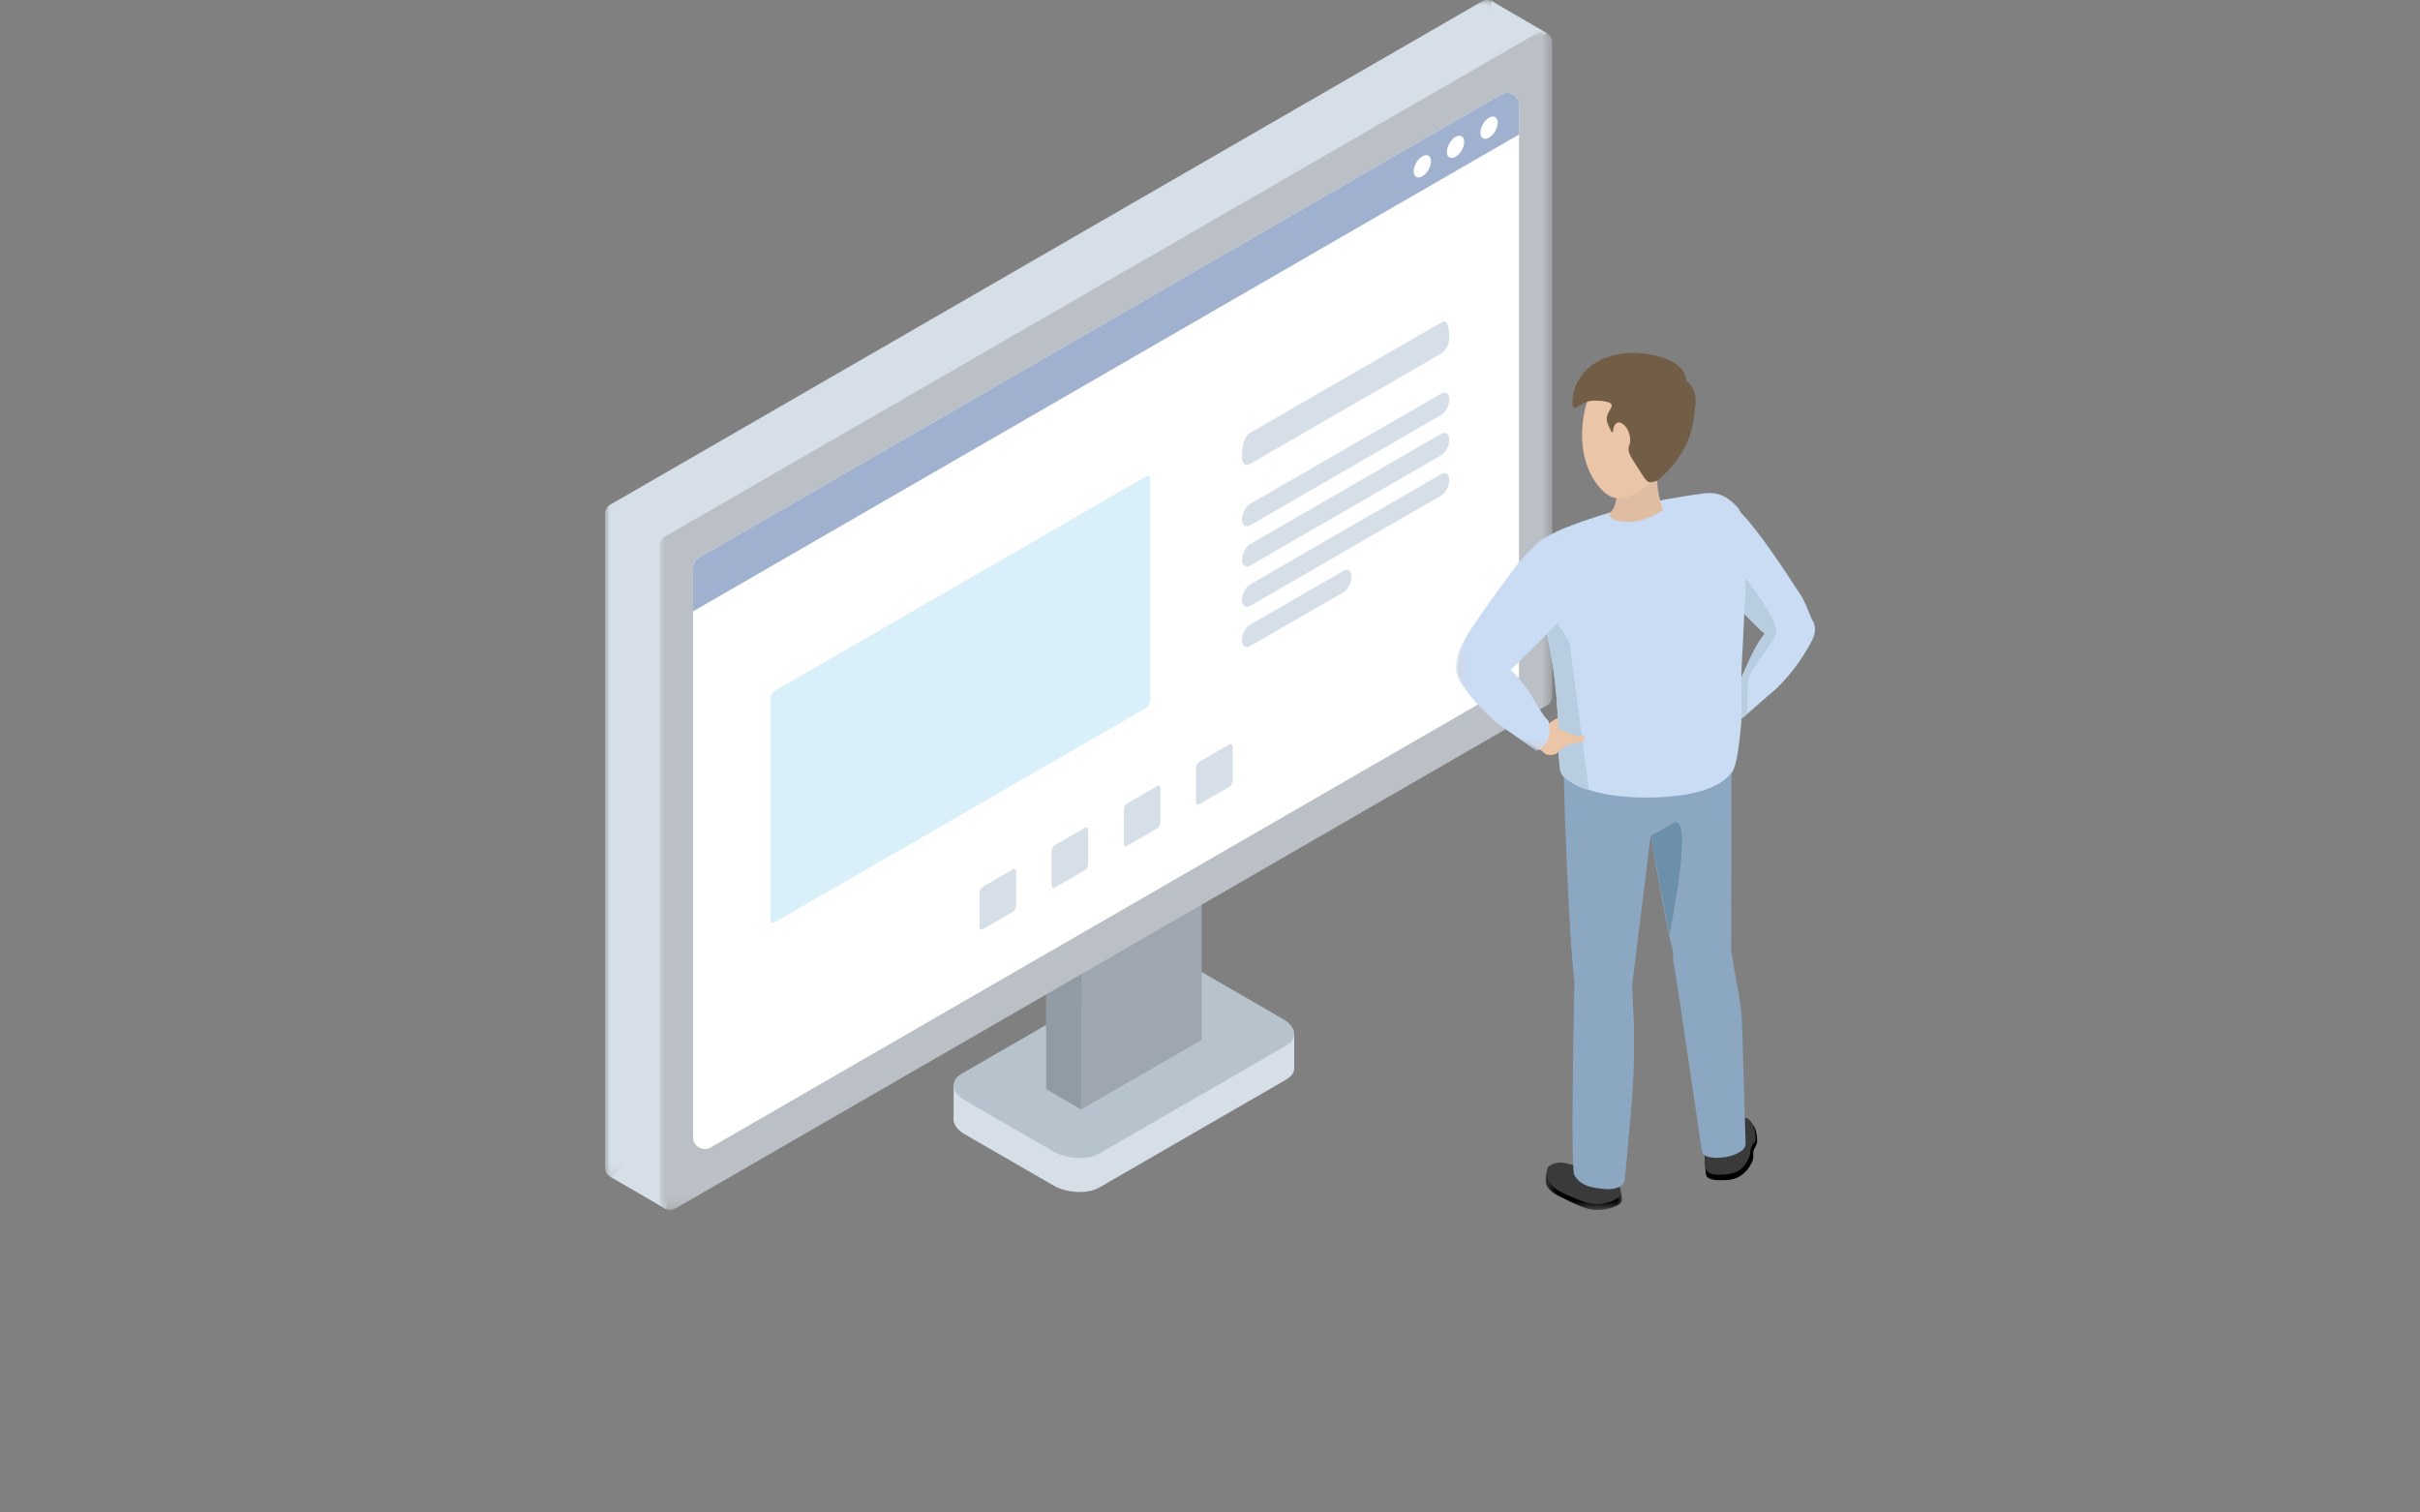 <svg xmlns="http://www.w3.org/2000/svg" xmlns:xlink="http://www.w3.org/1999/xlink" width="240" height="150" viewBox="0 0 240 150"><rect x="0" y="0" width="240" height="150" fill="#808080" stroke="none"/><defs><polygon id="a" points="0 0 88.508 0 88.508 116.84 0 116.84"/><polygon id="c" points="0 0 88.508 0 88.508 116.84 0 116.84"/><polygon id="e" points="0 0 7.57 0 7.57 4.363 0 4.363"/><polygon id="g" points="0 0 13.774 0 13.774 21.671 0 21.671"/></defs><g fill="none" fill-rule="evenodd"><rect width="240" height="150"/><rect width="120" height="120" x="60"/><g transform="translate(60)"><polygon fill="#D6DFE8" points="34.577 111.125 34.577 107.52 36.91 109.831 36.748 113.107"/><path fill="#D6DFE8" d="M49.032,117.764 L67.572,107.059 C68.733,106.389 68.586,105.208 67.247,104.434 L58.44,99.35 C57.099,98.576 55.054,98.491 53.894,99.161 L35.353,109.866 C34.192,110.536 34.339,111.717 35.679,112.491 L44.486,117.575 C45.826,118.349 47.871,118.434 49.032,117.764"/><polygon fill="#D6DFE8" points="68.355 105.946 68.354 102.535 65.755 103.271 66.05 105.946"/><polygon fill="#D6DFE8" points="93.421 3.294 87.953 .115 84.815 9.227"/><path fill="#B6C3CC" d="M49.032,114.393 L67.572,103.689 C68.733,103.019 68.586,101.838 67.247,101.064 L58.44,95.98 C57.099,95.206 55.054,95.121 53.894,95.791 L35.353,106.495 C34.192,107.165 34.339,108.346 35.679,109.12 L44.486,114.205 C45.826,114.978 47.871,115.063 49.032,114.393"/><polygon fill="#9EA7AF" points="47.223 110.029 59.177 103.128 59.177 76.165 47.223 83.066"/><polygon fill="#909BA3" points="43.748 108.023 47.224 110.029 47.224 83.066 43.748 81.06"/><polygon fill="#D6DFE8" points=".547 116.719 6.067 119.922 6.885 111.67"/><mask id="b" fill="#fff"><use xlink:href="#a"/></mask><path fill="#D6DFE8" d="M1.535,116.701 L87.996,66.783 C88.312,66.6 88.508,66.262 88.508,65.896 L88.508,1.025 C88.508,0.237 87.655,-0.255 86.973,0.138 L0.511,50.057 C0.195,50.24 -0,50.577 -0,50.943 L-0,115.815 C-0,116.603 0.852,117.095 1.535,116.701" mask="url(#b)"/><g transform="translate(5.433 3.16)"><mask id="d" fill="#fff"><use xlink:href="#c"/></mask><path fill="#BAC0C6" d="M1.535,116.701 L87.997,66.783 C88.313,66.6 88.508,66.262 88.508,65.897 L88.508,1.025 C88.508,0.237 87.655,-0.255 86.973,0.138 L0.512,50.057 C0.195,50.24 0,50.578 0,50.943 L0,115.815 C0,116.603 0.852,117.095 1.535,116.701" mask="url(#d)"/></g><path fill="#FFF" d="M10.484,113.797 L90.057,67.855 C90.418,67.647 90.641,67.262 90.641,66.844 L90.641,10.374 C90.641,9.476 89.668,8.914 88.889,9.363 L9.317,55.305 C8.955,55.513 8.733,55.899 8.733,56.316 L8.733,112.786 C8.733,113.684 9.706,114.246 10.484,113.797"/><path fill="#9FB1CE" d="M8.732,60.632 L90.641,13.342 L90.641,10.375 C90.641,9.476 89.668,8.914 88.889,9.363 L9.317,55.305 C8.955,55.513 8.732,55.899 8.732,56.316 L8.732,60.632 Z"/><path fill="#FFF" d="M81.916 15.996C81.916 16.543 81.532 17.208 81.059 17.481 80.585 17.755 80.202 17.533 80.202 16.986 80.202 16.439 80.585 15.775 81.059 15.501 81.532 15.228 81.916 15.45 81.916 15.996M85.21 14.067C85.21 14.614 84.826 15.279 84.353 15.552 83.88 15.826 83.496 15.604 83.496 15.058 83.496 14.511 83.88 13.846 84.353 13.572 84.826 13.299 85.21 13.521 85.21 14.067M88.533 12.168C88.533 12.714 88.149 13.379 87.676 13.653 87.203 13.926 86.819 13.705 86.819 13.158 86.819 12.611 87.203 11.946 87.676 11.673 88.149 11.4 88.533 11.621 88.533 12.168"/><path fill="#D6DFE8" d="M40.444 90.428 37.454 92.154C37.275 92.258 37.128 92.147 37.128 91.908L37.128 88.572C37.128 88.334 37.275 88.054 37.454 87.95L40.444 86.224C40.623 86.12 40.77 86.231 40.77 86.47L40.77 89.806C40.77 90.045 40.623 90.325 40.444 90.428M47.602 86.295 44.613 88.021C44.434 88.125 44.287 88.014 44.287 87.775L44.287 84.439C44.287 84.201 44.434 83.921 44.613 83.817L47.602 82.091C47.782 81.987 47.928 82.098 47.928 82.337L47.928 85.673C47.928 85.912 47.782 86.192 47.602 86.295M54.761 82.163 51.771 83.889C51.592 83.992 51.445 83.881 51.445 83.642L51.445 80.307C51.445 80.068 51.592 79.788 51.771 79.684L54.761 77.958C54.94 77.855 55.087 77.966 55.087 78.204L55.087 81.54C55.087 81.779 54.94 82.059 54.761 82.163M61.919 78.03 58.929 79.756C58.75 79.859 58.603 79.749 58.603 79.509L58.603 76.174C58.603 75.935 58.75 75.655 58.929 75.551L61.919 73.825C62.098 73.722 62.245 73.833 62.245 74.071L62.245 77.407C62.245 77.646 62.098 77.926 61.919 78.03M82.933 41.152 63.973 52.099C63.535 52.352 63.176 52.081 63.176 51.497 63.176 50.913 63.535 50.228 63.973 49.975L82.933 39.028C83.372 38.775 83.73 39.046 83.73 39.63 83.73 40.214 83.372 40.899 82.933 41.152M82.933 35.064 63.973 46.011C63.535 46.264 63.176 45.993 63.176 45.409 63.176 43.825 63.535 43.181 63.973 42.928L82.933 31.981C83.372 31.728 83.73 31.947 83.73 33.542 83.73 34.126 83.372 34.811 82.933 35.064M82.933 45.147 63.973 56.094C63.535 56.347 63.176 56.076 63.176 55.492 63.176 54.908 63.535 54.223 63.973 53.97L82.933 43.023C83.372 42.77 83.73 43.041 83.73 43.625L83.73 43.625C83.73 44.209 83.372 44.894 82.933 45.147M82.933 49.141 63.973 60.088C63.535 60.341 63.176 60.07 63.176 59.486L63.176 59.486C63.176 58.902 63.535 58.218 63.973 57.965L82.933 47.017C83.372 46.764 83.73 47.035 83.73 47.619 83.73 48.203 83.372 48.888 82.933 49.141M73.242 58.731 63.973 64.083C63.535 64.336 63.176 64.065 63.176 63.481 63.176 62.897 63.535 62.212 63.973 61.959L73.242 56.607C73.68 56.354 74.039 56.625 74.039 57.209 74.039 57.793 73.68 58.478 73.242 58.731"/><path fill="#D9EFF9" d="M53.672,70.202 L16.817,91.481 C16.591,91.611 16.406,91.471 16.406,91.17 L16.406,69.308 C16.406,69.007 16.591,68.654 16.817,68.523 L53.672,47.245 C53.898,47.114 54.083,47.254 54.083,47.555 L54.083,69.417 C54.083,69.718 53.898,70.072 53.672,70.202"/></g><g transform="matrix(-1 0 0 1 180 35)"><g transform="translate(19.147 80.637)"><mask id="f" fill="#fff"><use xlink:href="#e"/></mask><path fill="#000" d="M7.542,0.999 L7.422,0.364 C7.422,0.364 7.348,0.456 7.253,0.585 C6.862,0.231 6.137,-0.131 5.481,0.047 C4.548,0.299 4.297,0.332 3.351,0.332 C2.214,0.333 1.517,0.39 0.94,1.011 C0.364,1.632 -0.251,3.242 0.105,3.647 C0.49,4.083 1.745,4.429 2.804,4.353 C3.712,4.286 5.003,3.574 5.859,3.178 C7.729,2.313 7.602,1.655 7.542,0.999" mask="url(#f)"/></g><path fill="#3A3A3A" d="M25.035,83.293 C24.181,83.692 22.841,84.337 21.933,84.403 C20.875,84.481 19.754,84.069 19.37,83.633 C19.013,83.228 19.632,81.95 19.902,81.294 C20.223,80.515 21.366,80.663 22.502,80.663 C23.449,80.662 23.7,80.629 24.633,80.377 C25.577,80.121 26.423,80.529 26.533,80.861 C26.686,81.324 26.688,82.521 25.035,83.293"/><path fill="#EAC5A7" d="M22.632,80.3 C22.633,80.798 22.7,81.612 22.198,81.928 C22.198,81.928 20.459,82.57 20.098,81.623 C19.977,81.304 19.696,79.721 19.648,79.246 C19.598,78.76 22.511,78.013 22.588,78.341 C22.636,78.542 22.631,79.607 22.632,80.3"/><path fill="#000" d="M6.098,76.652 L6.478,76.163 C6.478,76.163 6.753,76.219 6.731,76.335 C7.257,76.376 7.631,76.681 7.978,77.132 C8.471,77.773 8.629,77.929 9.307,78.452 C10.121,79.081 11.033,79.564 10.93,80.181 C10.829,80.788 10.903,81.562 10.677,81.746 C10.342,82.018 9.813,82.055 9.318,82.05 C8.723,82.044 7.839,82.045 7.133,81.421 C6.762,81.092 6.564,80.887 6.252,80.262 C5.993,79.744 6.234,79.466 6.062,79.023 C5.963,78.767 5.884,78.752 5.773,78.407 C5.67,78.091 5.791,76.998 6.098,76.652"/><path fill="#3A3A3A" d="M5.899,78.009 C5.913,78.294 6.107,78.316 6.254,78.666 C6.499,79.252 6.356,79.29 6.514,79.701 C6.726,80.251 6.977,80.614 7.31,80.908 C8.015,81.532 9.129,81.506 9.706,81.503 C9.968,81.501 10.448,81.436 10.685,81.149 C10.936,80.848 10.938,80.317 10.942,80.048 C10.95,79.396 10.927,79.05 10.854,78.35 C10.782,77.654 9.08,77.495 8.586,76.854 C8.086,76.205 7.766,75.696 6.822,75.874 C6.376,75.958 5.845,76.905 5.899,78.009"/><path fill="#EAC5A7" d="M7.81 77.202C7.81 77.7 7.742 78.515 8.245 78.831 8.245 78.831 9.984 79.472 10.344 78.526 10.466 78.207 10.747 76.623 10.795 76.148 10.844 75.663 7.932 74.915 7.854 75.243 7.807 75.445 7.811 76.509 7.81 77.202M22.066 60.334C23.406 60.925 24.014 62.489 23.424 63.83 22.834 65.17 21.269 65.778 19.929 65.188 18.589 64.598 17.98 63.033 18.571 61.693 19.161 60.352 20.726 59.744 22.066 60.334M22.588 81.346C22.494 82.132 21.852 82.702 21.152 82.619 20.452 82.536 19.961 81.831 20.054 81.045 20.148 80.259 20.79 79.689 21.49 79.772 22.19 79.855 22.681 80.56 22.588 81.346"/><path fill="#EAC5A7" d="M22.578,81.346 C22.485,82.132 21.842,82.702 21.142,82.619 C20.499,82.542 20.031,81.939 20.033,81.231 C20.033,81.231 19.753,79.752 19.751,79.752 C19.242,76.635 18.435,73.182 18.161,70.108 C17.941,67.644 18.289,65.602 18.312,63.227 L18.351,62.837 C18.549,61.168 19.915,59.957 21.4,60.134 C22.886,60.31 23.93,61.806 23.732,63.475 L23.731,63.588 C23.722,63.733 23.02,75.112 22.768,78.052 C22.768,78.052 22.768,78.052 22.767,78.052 C22.71,78.841 22.637,80.57 22.581,81.327 L22.578,81.346 Z"/><path fill="#EAC5A7" d="M24.702 43.145C24.437 40.756 22.283 39.034 19.893 39.301 17.504 39.567 15.783 41.721 16.049 44.11 16.1 44.567 18.334 62.663 18.334 62.663 18.407 64.135 19.409 65.34 20.731 65.45 22.19 65.572 23.486 64.312 23.625 62.637L23.656 62.235C24.222 58.136 24.799 44.012 24.702 43.145M12.5 57.383C13.76 58.131 14.174 59.758 13.426 61.017 12.679 62.276 11.052 62.691 9.793 61.943 8.533 61.196 8.119 59.569 8.866 58.309 9.614 57.05 11.241 56.635 12.5 57.383M10.481 78.304C10.294 79.073 9.587 79.561 8.902 79.394 8.218 79.227 7.815 78.469 8.003 77.699 8.19 76.93 8.897 76.443 9.581 76.609 10.266 76.776 10.669 77.535 10.481 78.304"/><path fill="#EAC5A7" d="M10.472,78.303 C10.284,79.072 9.577,79.559 8.893,79.393 C8.263,79.239 7.871,78.585 7.959,77.882 C7.959,77.882 7.86,76.379 7.857,76.379 C7.729,73.223 7.345,69.698 7.444,66.614 C7.523,64.141 8.115,62.156 8.424,59.801 L8.511,59.419 C8.909,57.785 10.41,56.749 11.864,57.103 C13.317,57.458 14.173,59.069 13.775,60.702 L13.761,60.813 C13.734,60.957 11.663,72.168 11.057,75.056 C11.057,75.056 11.057,75.056 11.057,75.056 C10.905,75.832 10.624,77.54 10.476,78.284 L10.472,78.303 Z"/><path fill="#EAC5A7" d="M17.193,40.638 C17.217,38.234 15.288,36.265 12.883,36.241 C10.479,36.217 8.511,38.147 8.486,40.551 C8.482,41.01 8.514,59.244 8.514,59.244 C8.409,60.714 9.259,62.032 10.557,62.3 C11.991,62.597 13.43,61.503 13.77,59.857 L13.849,59.462 C14.906,55.46 17.184,41.51 17.193,40.638"/><path fill="#EAC5A7" d="M15.938,43.726 C16.186,45.959 18.198,47.567 20.431,47.318 C22.663,47.069 24.271,45.057 24.022,42.825 C23.774,40.592 21.762,38.984 19.529,39.233 C17.297,39.482 15.689,41.493 15.938,43.726"/><path fill="#E0BCA2" d="M8.311,40.708 C8.56,42.941 10.572,44.549 12.805,44.3 C15.037,44.051 16.645,42.04 16.396,39.807 C16.148,37.575 14.136,35.967 11.903,36.215 C9.67,36.464 8.063,38.476 8.311,40.708"/><path fill="#EAC5A7" d="M12.544 40.633C12.544 40.633 12.488 44.94 14.679 46.263 16.996 47.66 20.091 47.339 20.091 47.339L17.41 42.252 12.544 40.633ZM1.784 29.275C.788 29.132.099 28.209.242 27.213.386 26.219 1.309 25.529 2.304 25.672 3.299 25.816 3.989 26.739 3.845 27.734 3.702 28.729 2.779 29.419 1.784 29.275"/><path fill="#EAC5A7" d="M12.829,18.919 C12.832,18.914 12.836,18.908 12.839,18.903 C13.568,17.799 13.471,16.301 12.52,15.301 C11.533,14.262 9.962,14.116 8.808,14.884 C8.785,14.896 8.761,14.905 8.739,14.918 L8.649,14.976 C6.837,15.882 2.683,22.419 1.569,24.12 C1.211,24.656 0.62,26.2 0.439,26.629 L2.897,29.087 C4.163,28.657 5.106,28.064 10.962,21.534 C11.915,20.472 12.53,19.4 12.829,18.919"/><path fill="#EAC5A7" d="M7.279,36.053 L7.275,36.051 C6.566,35.453 4.974,34.035 4.899,33.976 C2.288,31.911 0.663,28.89 0.383,28.228 L3.344,26.205 C3.344,26.205 4.208,27.104 4.677,27.561 C6.436,29.275 7.206,32.917 8.646,34.501 L7.279,36.053 Z"/><path fill="#EAC5A7" d="M7.101 35.869C6.76 35.411 6.854 34.763 7.312 34.422 7.77 34.08 8.418 34.174 8.76 34.633 9.101 35.09 9.007 35.739 8.549 36.08 8.091 36.422 7.443 36.327 7.101 35.869M3.705 28.136C3.323 29.066 2.259 29.509 1.329 29.127.4 28.745-.044 27.681.338 26.752.721 25.822 1.784 25.378 2.714 25.76 3.644 26.143 4.088 27.206 3.705 28.136"/><path fill="#EAC5A7" d="M7.106,35.867 C6.764,35.408 6.859,34.761 7.317,34.419 C7.774,34.077 8.423,34.172 8.764,34.63 C9.106,35.088 9.012,35.736 8.553,36.078 C8.096,36.419 7.447,36.325 7.106,35.867"/><path fill="#EAC5A7" d="M7.723,38.154 C7.38,37.573 7.34,37.06 7.325,36.358 C7.316,35.943 7.014,35.87 7.005,35.66 C6.997,35.473 8.288,34.23 8.607,34.465 C8.995,34.75 8.808,34.987 9.322,35.164 C9.843,35.344 10.346,35.807 10.697,36.404 C10.801,36.58 11.122,36.991 10.933,36.949 C10.84,36.929 10.7,37.01 10.751,37.157 C10.782,37.242 10.886,37.385 10.926,37.463 C11.168,37.931 10.575,38.478 10.085,38.767 C9.264,39.25 8.206,38.976 7.723,38.154"/><path fill="#EAC5A7" d="M10.24 36.96 10.24 36.96C10.402 36.864 10.612 36.919 10.707 37.081L12.133 39.503C12.228 39.665 12.173 39.875 12.012 39.97L12.012 39.97C11.85 40.065 11.64 40.011 11.545 39.849L10.119 37.427C10.024 37.265 10.078 37.055 10.24 36.96M9.732 37.696 9.732 37.696C9.893 37.6 10.103 37.655 10.199 37.817L11.624 40.239C11.719 40.401 11.665 40.611 11.504 40.706L11.504 40.706C11.342 40.801 11.131 40.747 11.037 40.585L9.611 38.163C9.515 38.001 9.57 37.791 9.732 37.696M8.841 37.783 8.841 37.783C9.003 37.688 9.213 37.742 9.308 37.904L10.734 40.326C10.829 40.488 10.775 40.698 10.613 40.793 10.452 40.889 10.241 40.834 10.146 40.673L8.721 38.25C8.625 38.088 8.68 37.878 8.841 37.783M7.73 37.495 7.73 37.495C7.892 37.4 8.102 37.454 8.197 37.616L9.623 40.039C9.718 40.2 9.664 40.41 9.502 40.506L9.502 40.506C9.341 40.601 9.13 40.547 9.035 40.385L7.61 37.962C7.514 37.801 7.569 37.591 7.73 37.495M8.963 35.445 8.963 35.445C9.055 35.282 9.264 35.223 9.428 35.316L11.874 36.701C12.037 36.793 12.095 37.003 12.002 37.166 11.91 37.329 11.701 37.387 11.538 37.295L9.091 35.91C8.928 35.817 8.871 35.608 8.963 35.445"/><path fill="#C9DCF4" d="M12.495,15.236 C11.486,14.174 9.868,13.994 8.657,14.798 L8.634,14.81 C8.617,14.818 8.599,14.826 8.582,14.837 L8.501,14.89 C6.796,15.742 3.071,21.472 1.669,23.628 L1.382,24.068 C1.087,24.511 0.649,25.593 0.387,26.239 L0.346,26.348 C0.26,26.471 0.193,26.593 0.141,26.718 C-0.052,27.187 -0.046,27.72 0.153,28.194 L0.152,28.194 L0.186,28.275 C0.482,28.971 2.121,31.996 4.733,34.063 C4.756,34.082 4.97,34.271 5.219,34.489 C5.765,34.971 6.591,35.7 7.082,36.115 L7.134,36.154 C7.358,36.328 7.632,36.408 7.901,36.392 C8.116,36.379 8.328,36.305 8.51,36.169 C9.012,35.794 9.117,35.079 8.741,34.576 C8.723,34.552 8.703,34.529 8.683,34.507 L8.684,34.506 L8.621,34.437 C7.967,33.718 7.453,32.566 6.908,31.346 C6.346,30.088 5.766,28.789 4.98,27.856 C6.15,26.829 7.943,24.949 10.938,21.609 C11.783,20.667 12.354,19.734 12.695,19.177 L12.824,18.966 C13.6,17.79 13.465,16.256 12.495,15.236"/><path fill="#F7D297" d="M22.28 21.793C22.742 23.33 24.362 24.202 25.9 23.74 27.437 23.278 28.31 21.658 27.848 20.12 27.386 18.583 25.765 17.71 24.228 18.172 22.69 18.634 21.818 20.255 22.28 21.793M7.634 17.92C8.096 19.457 9.717 20.33 11.255 19.868 12.792 19.406 13.664 17.785 13.202 16.248 12.74 14.71 11.119 13.838 9.582 14.3 8.044 14.762 7.173 16.383 7.634 17.92"/><path fill="#EAC5A7" d="M7.428,27.453 C7.331,26.425 6.425,17.232 7.92,15.518 C9.232,14.015 10.301,14.019 11.375,14.168 C15.949,14.801 20.225,15.742 24.684,17.482 C25.86,17.941 28.412,19.017 27.988,21.675 C27.93,22.037 27.266,25.049 27.028,25.905 C26.821,26.651 25.443,33.288 25.274,33.925 C24.844,35.54 24.77,36.182 24.62,37.708 C24.504,38.887 24.277,40.701 24.173,41.836 C24.155,42.033 22.031,41.706 21.525,41.698 C19.255,41.664 17.112,42.229 13.362,40.524 C11.816,39.822 10.216,39.301 9.069,38.88 C8.135,38.538 7.546,37.619 7.622,36.627 C7.686,35.8 7.729,34.643 7.664,33.237 C7.552,30.834 7.751,30.853 7.428,27.453"/><path fill="#8BA7C1" d="M23.831,81.596 C24.278,81.63 23.9,65.087 23.864,62.241 C24.416,58.215 25.023,41.486 24.909,40.46 C24.773,39.249 8.304,36.31 8.279,38.809 C8.275,39.264 8.306,58.5 8.308,59.228 C8.304,59.278 8.303,59.327 8.305,59.388 L8.218,59.774 C8.105,60.637 7.952,61.462 7.803,62.26 C7.549,63.622 7.287,65.03 7.236,66.607 C7.178,68.434 6.927,76.474 6.881,78.351 C6.875,78.619 6.978,78.885 7.185,79.056 C8.158,79.859 9.869,79.95 10.692,79.706 C10.982,79.62 11.189,79.369 11.233,79.07 C11.609,76.534 13.629,62.666 13.951,60.923 L13.976,60.751 C14.077,60.335 14.104,59.911 14.056,59.492 C14.631,57.301 15.574,52.143 16.298,47.852 C16.965,53.267 18.126,62.674 18.127,62.674 C18.129,62.722 18.043,64.933 17.992,65.743 C17.905,67.125 17.957,68.549 17.955,70.126 C17.949,72.86 18.688,79.855 18.845,81.882 C18.877,82.287 19.145,82.635 19.529,82.769 C19.954,82.919 20.444,82.955 20.667,82.937 C21.742,82.851 23.175,82.737 23.831,81.596"/><path fill="#B8CEE0" d="M3.845,27.734 C4.102,28.912 6.602,31.43 6.663,32.687 C6.694,33.323 6.694,34.635 6.686,35.775 C6.831,35.901 6.966,36.017 7.081,36.115 L7.134,36.154 C7.359,36.328 7.632,36.407 7.901,36.391 C8.116,36.378 8.327,36.304 8.51,36.169 C9.012,35.794 9.116,35.08 8.742,34.576 C8.723,34.551 8.704,34.529 8.684,34.507 L8.684,34.506 L8.621,34.437 C7.967,33.718 7.453,32.566 6.908,31.346 C6.347,30.088 5.766,28.789 4.98,27.856 C5.51,27.391 6.168,26.75 7.005,25.88 L6.896,22.335 C6.896,22.335 3.589,26.555 3.845,27.734"/><path fill="#6D90AA" d="M16.306,47.91 C16.306,47.91 16.15,47.786 14.04,46.64 C11.93,45.493 14.441,57.726 14.441,57.726 L16.306,47.91 Z"/><path fill="#C9DCF4" d="M24.622,17.289 C20.564,15.706 16.446,14.68 11.265,13.962 C10.184,13.812 9.009,13.798 7.626,15.382 C6.247,16.963 7.283,30.36 7.28,31.25 C7.279,31.787 7.359,33.714 7.278,34.777 C7.195,35.856 7.551,40.643 8.214,41.561 C8.81,42.386 10.213,43.579 14.107,43.968 C18.234,44.381 23.187,43.831 24.93,41.905 C25.346,41.444 25.319,40.788 25.412,39.979 C25.488,39.304 25.251,34.269 26.397,28.812 C26.577,27.955 27.996,22.079 28.055,21.707 C28.518,18.809 25.687,17.705 24.622,17.289"/><path fill="#E0BCA2" d="M15.516,10.605 C15.748,12.53 15.738,13.537 15.096,15.494 C15.046,15.647 16.423,16.49 17.748,16.691 C19.3,16.928 20.806,16.471 20.23,15.774 C19.174,14.496 19.938,12.402 20.155,12.003 C20.959,10.52 20.145,10.168 18.633,9.842 C17.121,9.516 16.76,10.711 15.516,10.605"/><path fill="#EAC5A7" d="M15.378,3.375 C14.811,4.873 13.212,6.748 13.49,8.448 C13.666,9.524 14.443,10.465 15.241,11.291 C15.705,11.77 15.762,12.209 16.126,12.612 C17.241,13.846 18.905,14.727 20.123,14.294 C21.071,13.958 22.061,12.631 22.557,11.32 C23.08,9.937 23.214,8.296 23.012,6.714 C22.777,4.869 22.085,3.106 21.018,1.924 C19.036,-0.269 16.51,0.38 15.378,3.375"/><path fill="#725D46" d="M20.259,5.001 C19.857,5.417 20.794,5.823 20.636,6.761 C20.601,6.968 20.371,7.483 20.182,7.829 C20.14,7.906 20.027,7.874 20.026,7.786 C20.02,7.334 19.763,6.854 19.457,6.888 C18.631,6.978 18.105,8.413 18.417,9.154 C18.539,9.443 18.541,9.875 18.135,10.507 C16.482,13.081 16.758,12.937 15.779,12.728 C15.452,12.659 14.085,11.166 13.872,10.872 C12.33,8.746 12.097,7.472 11.845,5.035 C11.687,3.509 12.789,2.732 12.789,2.732 C12.789,2.732 12.563,0.615 17.047,0.055 C17.676,-0.024 21.553,-0.39 23.439,2.677 C24.108,3.764 24.101,5.038 23.996,5.334 C23.966,5.417 23.883,5.463 23.797,5.443 C23.629,5.403 22.756,4.771 22.128,4.74 C21.242,4.697 20.549,4.824 20.259,5.001"/><path fill="#B8CEE0" d="M22.419,43.332 C23.419,43.227 24.861,42.214 25.085,41.853 C25.411,41.325 25.319,40.788 25.411,39.979 C25.488,39.304 25.251,34.269 26.397,28.811 C26.408,28.76 26.853,26.795 26.873,26.708 L26.008,26.381 C25.833,26.256 24.357,28.576 24.334,28.789 L22.419,43.332 Z"/><path fill="#EAC5A7" d="M26.885,37.049 C26.876,37.06 25.866,36.385 25.684,36.284 C25.502,36.182 25.49,36.294 25.49,36.294 L25.369,37.766 L26.705,37.657 L26.885,37.049 Z"/><path fill="#EAC5A7" d="M27.232,39.025 C27.317,38.839 27.359,38.628 27.339,38.418 C27.297,37.95 26.973,37.64 26.584,37.66 C26.419,37.645 26.21,37.655 25.897,37.506 C25.662,37.394 25.376,37.358 25.07,37.377 C25.061,37.376 25.054,37.374 25.045,37.373 C25.042,37.375 25.04,37.376 25.037,37.378 C25.03,37.378 25.023,37.378 25.016,37.378 C25.015,37.382 25.013,37.388 25.012,37.392 C24.341,37.818 23.608,38.033 22.892,38.01 L22.888,38.01 C22.744,38.005 22.844,38.332 22.884,38.405 C22.976,38.572 23.298,38.631 23.442,38.635 L24.031,38.739 C24.304,38.788 24.566,38.885 24.803,39.029 C24.939,39.113 25.075,39.204 25.146,39.274 C25.282,39.407 25.429,39.538 25.564,39.672 C25.803,39.909 26.322,39.892 26.488,39.86 C26.744,39.812 26.879,39.677 27.195,39.361 C27.234,39.322 27.243,39.192 27.232,39.025"/><path fill="#EAC5A7" d="M27.447,39.274 L27.45,39.273 C28.22,38.754 29.955,37.516 30.036,37.465 C32.853,35.692 34.794,32.863 35.144,32.235 L32.416,29.905 C32.416,29.905 31.461,30.707 30.945,31.11 C29.013,32.626 27.856,36.164 26.254,37.584 L27.447,39.274 Z"/><path fill="#EAC5A7" d="M27.643 39.11C28.032 38.692 28.007 38.037 27.589 37.648 27.17 37.26 26.516 37.284 26.127 37.703 25.738 38.121 25.763 38.776 26.181 39.164 26.6 39.553 27.254 39.529 27.643 39.11M31.85 31.787C32.131 32.752 33.14 33.307 34.106 33.027 35.071 32.747 35.626 31.737 35.346 30.772 35.066 29.806 34.056 29.251 33.091 29.531 32.125 29.811 31.57 30.821 31.85 31.787"/><path fill="#EAC5A7" d="M29.524,21.369 C28.669,20.227 27.738,19.413 27.326,19.025 C27.203,18.909 27.068,18.806 26.92,18.719 C26.2,18.122 25.205,17.883 24.24,18.168 C22.701,18.623 21.821,20.24 22.276,21.779 C22.391,22.17 22.581,22.517 22.826,22.811 C23.94,25.039 28.869,29.761 30.217,31.086 C30.672,31.543 32.071,32.425 32.455,32.686 L35.348,30.759 C35.175,29.433 34.778,28.391 29.524,21.369"/><path fill="#EAC5A7" d="M35.314,31.888 C34.978,32.835 33.937,33.331 32.99,32.995 C32.042,32.658 31.547,31.618 31.883,30.671 C32.219,29.723 33.259,29.228 34.207,29.564 C35.154,29.9 35.65,30.94 35.314,31.888"/><g transform="translate(21.864 17.79)"><mask id="h" fill="#fff"><use xlink:href="#g"/></mask><path fill="#C9DCF4" d="M13.709,12.936 C13.531,11.576 13.207,10.604 7.835,3.424 C7.068,2.399 6.258,1.649 5.774,1.202 L5.608,1.047 C5.469,0.916 5.317,0.801 5.189,0.73 C4.374,0.055 3.282,-0.169 2.271,0.13 C1.459,0.37 0.79,0.911 0.386,1.654 C-0.018,2.397 -0.108,3.252 0.131,4.064 C0.251,4.468 0.446,4.838 0.711,5.164 C1.78,7.266 5.969,11.36 7.762,13.113 L8.137,13.48 C8.186,13.529 8.247,13.584 8.316,13.642 C7.506,14.487 6.755,15.314 6.108,16.427 C5.709,17.111 5.324,17.771 4.927,18.326 L4.572,18.707 C4.572,18.707 3.929,21.013 5.737,21.671 C6.257,21.32 7.166,20.678 7.749,20.266 C8.038,20.063 8.244,19.917 8.278,19.895 C11.053,18.149 13.001,15.408 13.458,14.597 C13.458,14.597 13.774,13.842 13.774,13.504 C13.774,13.451 13.709,12.936 13.709,12.936" mask="url(#h)"/></g></g></g></svg>